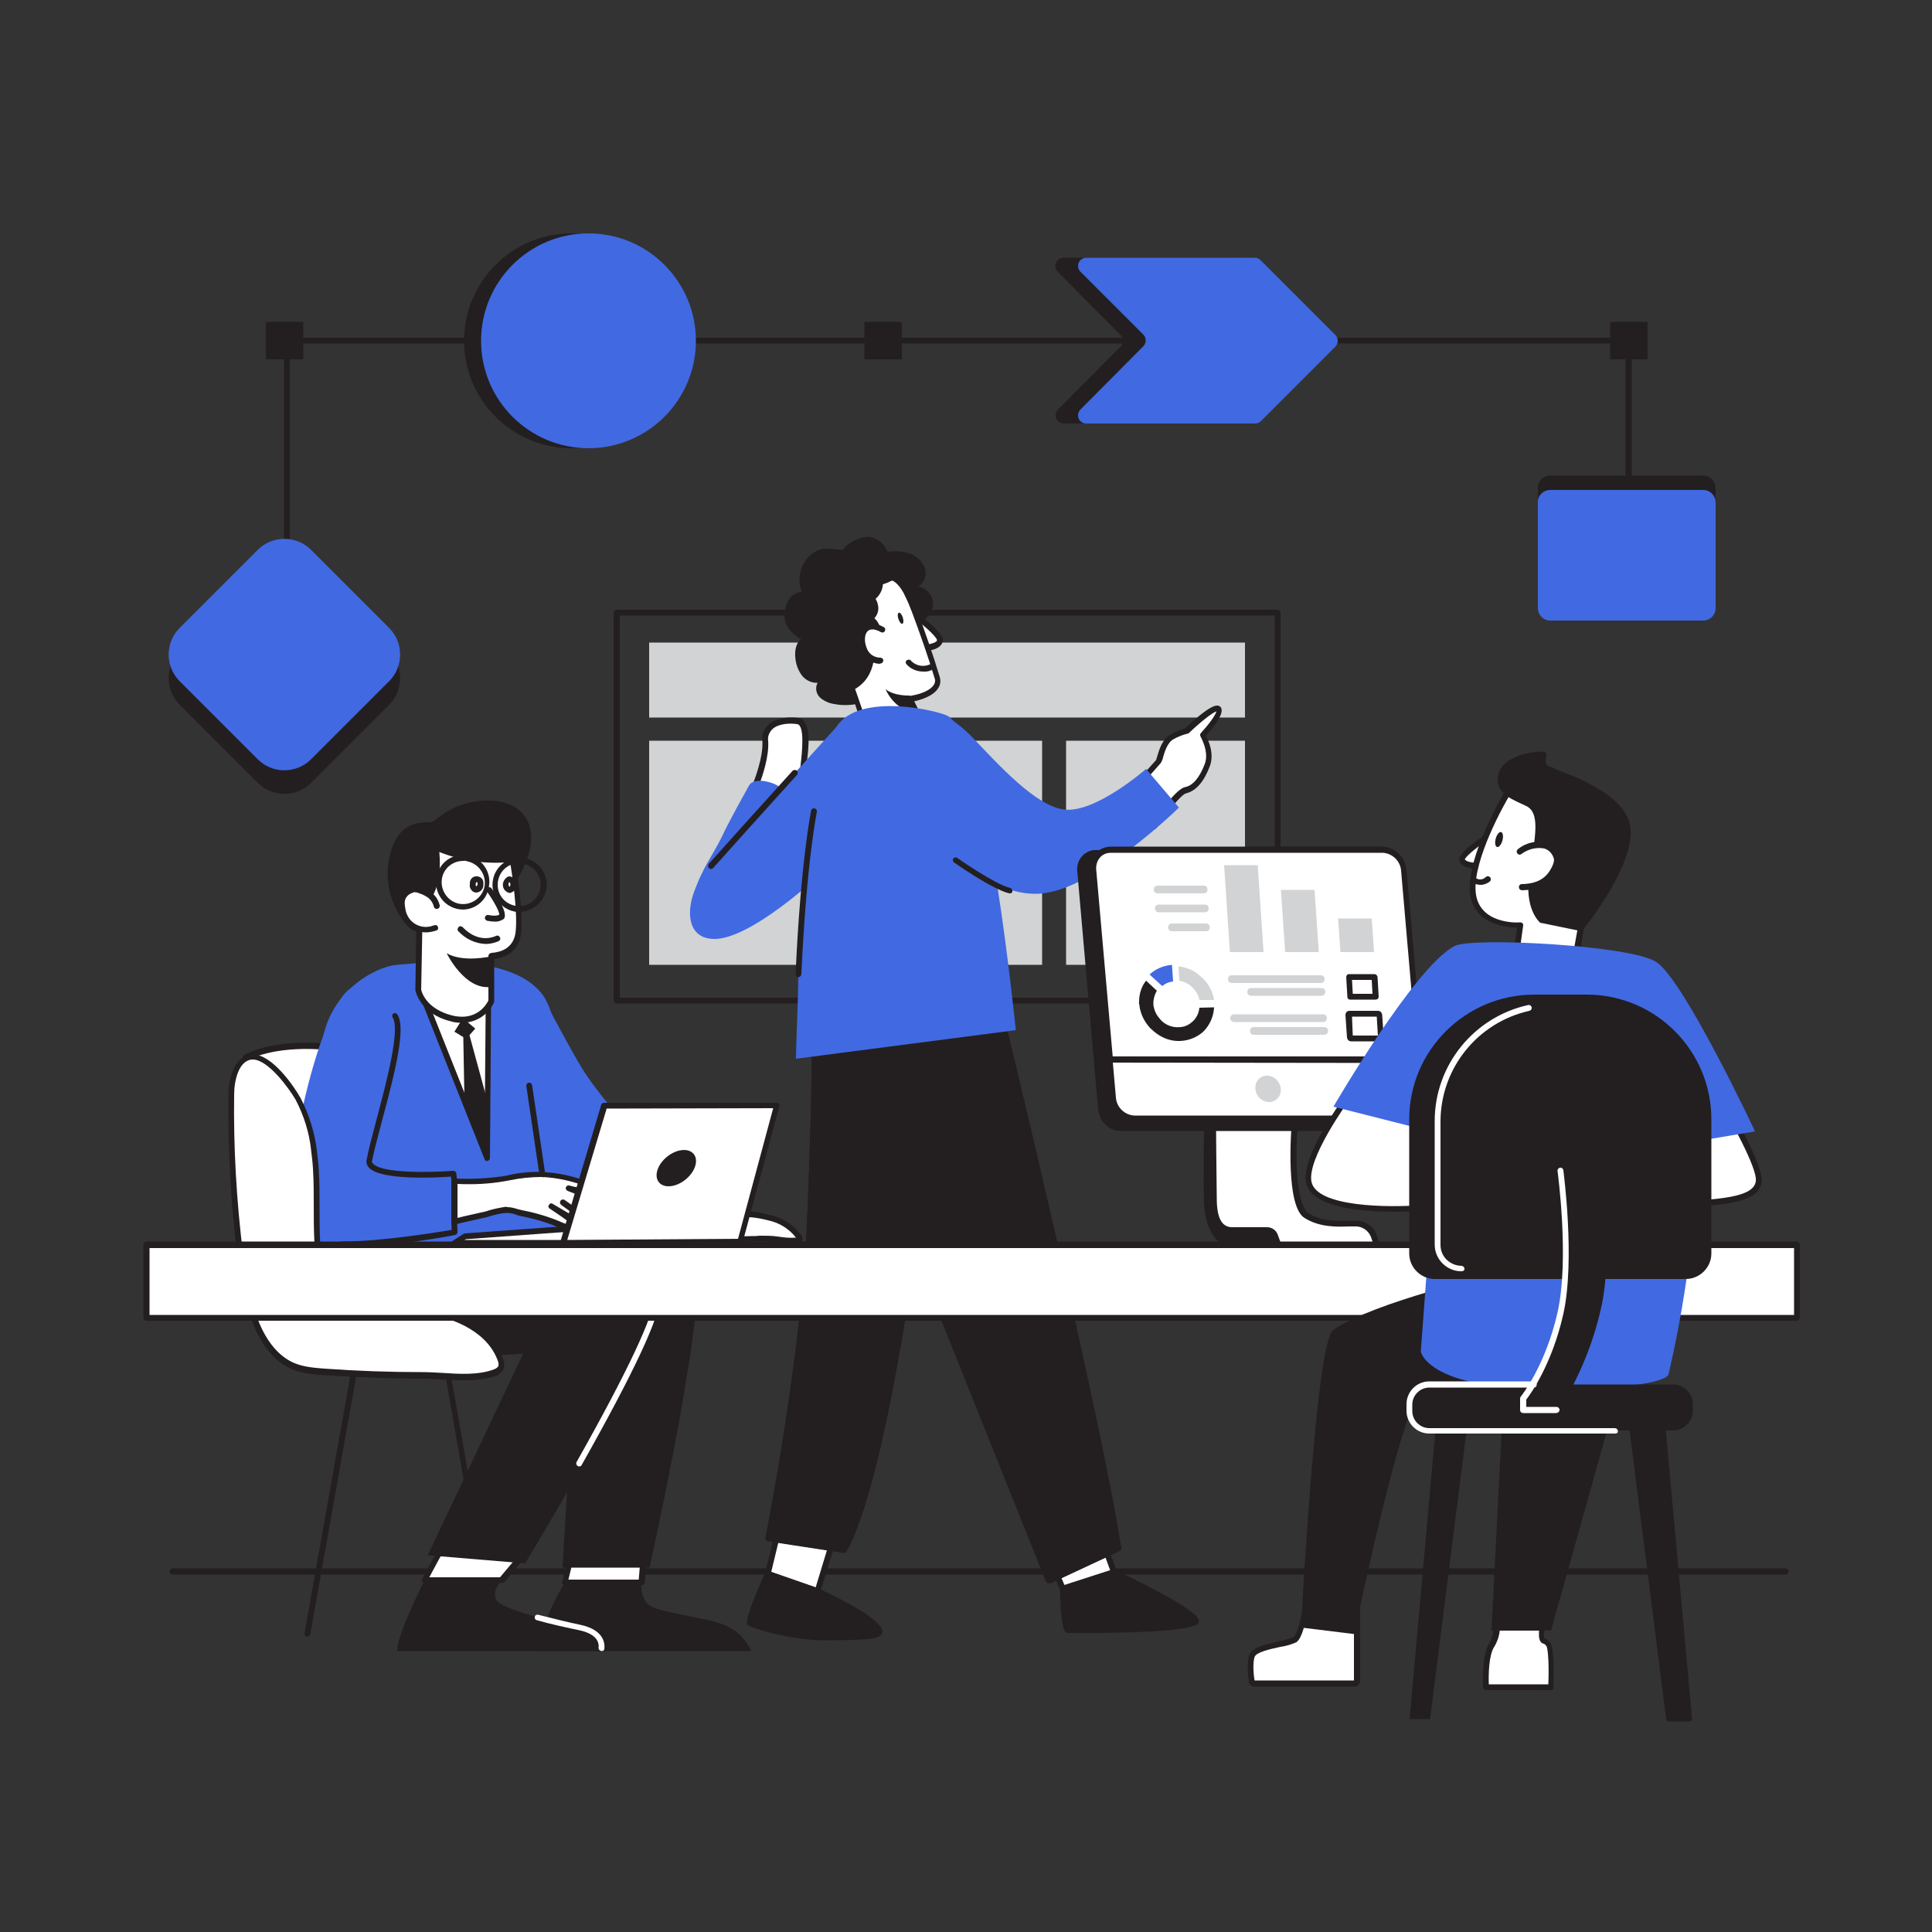 <?xml version="1.0" encoding="UTF-8"?>
<svg xmlns="http://www.w3.org/2000/svg" xmlns:xlink="http://www.w3.org/1999/xlink" transform="scale(1)" version="1.1" id="Layer_1" x="0px" y="0px" viewBox="0 0 500 500" xml:space="preserve" class="show_show__wrapper__graphic__5Waiy ">
  <rect x="0" y="0" width="500" height="500" fill="#333333" stroke="none"/>
  <title>React</title>
  <style type="text/css">
	.st0{fill:#231F20;}
	.st1{fill:#D1D3D4;}
	.st2{fill:#FFFFFF;}
	.st3{fill:#4169E1;}
	.st4{fill:none;}
</style>
  <g id="Floor">
    <path class="st0" d="M462.1,407.5H44.7c-0.4,0-0.8-0.3-0.8-0.8s0.3-0.8,0.8-0.8h417.4c0.4,0,0.8,0.3,0.8,0.8   S462.5,407.5,462.1,407.5z"></path>
  </g>
  <g id="Board">
    <path class="st0" d="M330.6,259.7h-171c-0.4,0-0.7-0.3-0.8-0.8V158.6c0-0.4,0.3-0.7,0.8-0.8h171c0.4,0,0.7,0.3,0.8,0.8v100.4   C331.3,259.3,331,259.7,330.6,259.7z M160.4,258.2h169.5v-98.9H160.4L160.4,258.2z"></path>
    <rect class="st1" x="168" y="166.3" width="154.2" height="19.4"></rect>
    <rect class="st1" x="275.9" y="191.7" width="46.3" height="58"></rect>
    <rect class="st1" x="168" y="191.7" width="101.7" height="58"></rect>
  </g>
  <g id="Character_3">
    <path class="st2" d="M195.7,202.9c0,0,2.6-6.5,2.3-11.1s4.8-5.7,8.4-5.1s1.3,11.7,1.3,13.6s5.2-1.8,5.2-1.8s1.5,3.9-4.6,7.4   s-6.9,3.9-6.9,3.9L195.7,202.9z"></path>
    <path class="st0" d="M201.5,210.5c-0.2,0-0.4-0.1-0.6-0.3l-5.8-6.9c-0.2-0.2-0.2-0.5-0.1-0.8c0-0.1,2.6-6.4,2.3-10.8   c-0.2-1.6,0.4-3.1,1.6-4.2c2-1.8,5.4-2,7.7-1.7c3.6,0.6,2.7,7.9,2.1,12.3c-0.1,0.8-0.2,1.5-0.2,1.9c1.5-0.5,2.8-1.2,4.1-2.2   c0.2-0.1,0.4-0.2,0.6-0.1c0.2,0.1,0.4,0.2,0.5,0.4c0.1,0.2,1.7,4.5-5,8.3c-6.1,3.5-6.9,3.9-6.9,3.9   C201.8,210.5,201.6,210.5,201.5,210.5z M196.6,202.7l5.1,6.1c0.7-0.4,2.4-1.4,6.3-3.6c3.6-2.1,4.4-4.2,4.4-5.4   c-1.8,1.2-3.8,2.1-4.8,1.6c-0.4-0.2-0.7-0.7-0.6-1.2c0-0.4,0.1-1.2,0.2-2.2c0.3-2.8,1.2-10.3-0.9-10.6s-4.9-0.1-6.4,1.3   c-0.8,0.8-1.3,1.9-1.1,3C199.1,195.8,197.2,201.2,196.6,202.7L196.6,202.7z"></path>
    <g id="Left_Arm">
      <path class="st3" d="M193.9,203.2c1.8-2.6,8-0.1,8.2,0.9c0.9,6.4-1.7,11.4-4.2,17.5c-2.2,5.4-3.8,11.4-9.2,14.7    c-0.8,0.6-1.7,0.8-2.6,0.7c-1.1-0.3-1.8-1.2-2-2.3c-0.7-3.6-5.3-0.1-4.4-3.7c1.4-5.2,4.9-9.9,7.2-14.6    C188.2,213.4,193.9,203.2,193.9,203.2z"></path>
    </g>
    <g id="Character-2">
      <path class="st3" d="M216.4,188.2c0,0-22.7,25.1-33.8,37.5c-4.7,5.3-6.8,17.3,2.3,17.3s26-15,31.5-20.7S216.4,188.2,216.4,188.2z"></path>
      <polygon class="st2" points="268.2,395.4 276.8,415.3 289.8,411.1 282.5,391.2   "></polygon>
      <path class="st0" d="M276.8,416.1c-0.3,0-0.6-0.2-0.7-0.5l-8.5-19.9c-0.2-0.4,0-0.8,0.4-1c0,0,0,0,0.1,0l14.3-4.2    c0.4-0.1,0.8,0.1,0.9,0.5l7.3,19.9c0.1,0.2,0.1,0.4,0,0.6c-0.1,0.2-0.3,0.3-0.5,0.4l-13,4.1C276.9,416,276.9,416.1,276.8,416.1z     M269.3,395.9l8,18.5l11.6-3.7l-6.8-18.5L269.3,395.9z"></path>
      <path class="st0" d="M275.1,411.1c0,0,0.3,10.7,1.4,10.7s34.2,0.3,33.1-2.5S288,406.9,288,406.9L275.1,411.1z"></path>
      <path class="st0" d="M281.7,422.6c-3.1,0-5.2,0-5.3,0c-0.7,0-1.8,0-2.1-11.5c0-0.3,0.2-0.6,0.5-0.7l13-4.2c0.2-0.1,0.4-0.1,0.5,0    c3.5,1.6,20.8,9.9,21.9,12.9c0.1,0.4,0.1,0.7-0.1,1C308.5,422.3,290.8,422.6,281.7,422.6z M276.8,421.1c5.3,0.1,29.1-0.1,32-1.7    c-1.4-1.8-11.3-7.2-20.7-11.7l-12.2,3.9C276,415.6,276.3,420,276.8,421.1z M276.4,421.1L276.4,421.1z"></path>
      <polygon class="st2" points="203.9,386.2 198.7,407.3 211.6,411.7 217.8,391.5   "></polygon>
      <path class="st0" d="M211.6,412.5c-0.1,0-0.2,0-0.2,0l-12.9-4.5c-0.4-0.1-0.6-0.5-0.5-0.9l5.2-21.1c0.1-0.2,0.2-0.4,0.4-0.5    c0.2-0.1,0.4-0.1,0.6,0l13.9,5.3c0.4,0.1,0.6,0.5,0.4,0.9l-6.2,20.3c-0.1,0.2-0.2,0.4-0.4,0.5    C211.9,412.5,211.7,412.5,211.6,412.5z M199.6,406.8l11.5,4l5.7-18.8l-12.5-4.7L199.6,406.8z"></path>
      <path class="st0" d="M198.7,407.3c0,0-5.4,12.1-4.5,12.8c0.4,0.4,10.2,3.7,19,3.7c8,0,14.1-0.1,14.4-1.4c0.8-2.9-16-10.6-16-10.6    L198.7,407.3z"></path>
      <path class="st0" d="M213.2,424.5c-9,0-18.9-3.3-19.5-3.8s-1.3-1,4.3-13.7c0.2-0.4,0.6-0.5,0.9-0.4l12.9,4.5    c5.3,2.4,17.4,8.4,16.5,11.5C227.9,424.2,224.5,424.5,213.2,424.5z M194.9,419.6c5.9,2.1,12.1,3.2,18.4,3.4c5.2,0,13,0,13.8-0.9    c0.2-1.2-7.1-5.7-15.7-9.7l-12.2-4.2C197,413,195,418.2,194.9,419.6z M194.9,419.8L194.9,419.8z"></path>
      <path class="st2" d="M260,266.6c0,0,23.6,97.1,29.5,134l-18,8.4c0,0-25.9-64.5-34.9-87.3c0,0-8,61.6-18,79.4l-19.6-3    c0,0,9.3-46.2,10.9-82.8s1.1-45.2,1.1-45.2L260,266.6L260,266.6z"></path>
      <path class="st0" d="M271.4,409.7c-0.1,0-0.2,0-0.3,0c-0.2-0.1-0.3-0.2-0.4-0.4c-0.2-0.6-24.1-60.1-33.9-84.7    c-1.7,12.5-8.9,61.1-17.7,76.9c-0.2,0.3-0.5,0.4-0.8,0.4l-19.6-3c-0.2,0-0.4-0.1-0.5-0.3c-0.1-0.2-0.2-0.4-0.1-0.6    c0.1-0.5,9.3-46.5,10.8-82.7s1.1-45,1.1-45.1c0-0.4,0.3-0.8,0.7-0.8l49.1-3.5h0c0.4,0,0.7,0.2,0.8,0.6c0.2,1,23.7,97.5,29.5,134.1    c0.1,0.3-0.1,0.7-0.4,0.8l-18,8.4C271.6,409.7,271.5,409.7,271.4,409.7z M236.5,320.9c0.3,0,0.6,0.2,0.7,0.5    c8.4,21.3,31.7,79.4,34.6,86.6l16.8-7.8c-5.7-35.4-27.2-124.4-29.2-132.8l-47.8,3.4c0.1,2.8,0.2,13.9-1.1,44.5    c-1.5,33.7-9.5,76-10.7,82.2l18.4,2.8c9.7-18.1,17.6-78.1,17.7-78.7C235.8,321.2,236.1,320.9,236.5,320.9L236.5,320.9z"></path>
      <path class="st0" d="M271.4,409.7c-0.1,0-0.2,0-0.3-0.1c-0.2-0.1-0.3-0.2-0.4-0.4c-0.2-0.6-24.1-60.1-33.9-84.7    c-1.7,12.5-8.9,61.1-17.7,76.9c-0.2,0.3-0.5,0.4-0.8,0.4l-19.6-3c-0.4-0.1-0.7-0.4-0.6-0.8c0,0,0,0,0,0    c0.1-0.5,9.3-46.5,10.8-82.7s1.1-45.1,1.1-45.1c0-0.4,0.3-0.8,0.7-0.8l49.2-3.5c0.4,0,0.7,0.2,0.8,0.6c0.2,1,23.7,97.5,29.5,134.1    c0.1,0.3-0.1,0.7-0.4,0.8l-18,8.4C271.6,409.7,271.5,409.7,271.4,409.7L271.4,409.7z"></path>
      <path class="st2" d="M293.8,203.9c0,0,5.5-6.2,6-6.7s1-5,3.6-6.4c1.2-0.7,2.4-1.2,3.8-1.5c0,0,7.3-7,8.3-5.8s-4.1,6.8-4.1,6.8    s2.6,4.1,1.2,7.7s-3.3,6-5.6,6.5s-8.3,9.4-8.3,9.4L293.8,203.9L293.8,203.9z"></path>
      <path class="st0" d="M298.6,214.6L298.6,214.6c-0.3,0-0.6-0.2-0.7-0.4l-4.9-9.9c-0.2-0.3-0.1-0.7,0.2-0.9c0.9-1,5.5-6.2,6-6.7    l0.3-1c0.5-1.7,1.3-4.4,3.4-5.6c1.2-0.7,2.5-1.2,3.8-1.6c2-1.9,6.6-6.1,8.4-5.9c0.3,0,0.6,0.2,0.8,0.4c1.1,1.4-1.4,4.7-3.8,7.4    c0.7,1.3,2.2,4.7,1,7.9c-1.5,4-3.6,6.4-6.1,7c-1.4,0.3-5.4,5.5-7.8,9.1C299.1,214.5,298.9,214.6,298.6,214.6z M294.6,204l4.1,8.3    c1.8-2.6,5.9-8.2,8-8.6s3.8-2.6,5.1-6c1.2-3.2-1.1-7-1.1-7.1c-0.2-0.3-0.1-0.7,0.1-0.9c2-2.2,3.8-4.6,4-5.6    c-1.2,0.4-4.5,3.1-7.1,5.6c-0.1,0.1-0.3,0.2-0.5,0.2c-1.2,0.3-2.4,0.8-3.5,1.4c-1.6,0.9-2.3,3.3-2.7,4.7c-0.1,0.6-0.4,1.2-0.7,1.6    C299.9,198,296.8,201.6,294.6,204L294.6,204z"></path>
      <path class="st0" d="M224.9,181.3c-2.9,1.1-6,1.5-9,0.9c-1.4-0.2-2.7-0.8-3.7-1.7c-1-1-1.3-2.5-0.6-3.8c-1.5,0.1-3-0.6-4-1.8    c-0.9-1.2-1.5-2.6-1.7-4.1c-0.3-1.9-0.1-4.2,1.4-5.4c-0.8-0.4-4.6-2.8-4.3-6.4c0.6-5.8,4-5.8,4.5-5.8c-1.2-3-0.6-6.5,1.6-8.9    c1-1.2,2.4-2,4-2.3c1.7,0,3.3,0.1,5,0.3c1.4-1.9,4.6-3.6,7-3.3c2.1,0.3,3.9,1.8,4.6,3.8c1.9-0.3,3.8-0.1,5.6,0.4    c1.8,0.6,3.3,1.9,4,3.7c0.7,1.8,0,3.8-1.6,4.9c2.2,0.4,3.8,2.3,3.8,4.6c-0.2,2.2-1.7,4.1-3.8,4.8c-0.3,0.1-0.6,0.2-0.8,0.4    c-0.2,0.3-0.4,0.6-0.4,1c-0.3,1.2-1.4,1.7-1.9,2.7c-0.6,1.5-1.1,3.1-1.5,4.7c-0.5,1.5-1.1,2.9-1.7,4.4c-0.7,1.6-1.1,3.4-2.1,4.8    s-2,1.2-3.3,1.8C225.5,181.1,225.2,181.2,224.9,181.3L224.9,181.3z"></path>
      <path class="st2" d="M237.4,159.8c0,0,6.2,4.6,5.8,6.1s-3.4,1.7-3.4,1.7"></path>
      <path class="st0" d="M239.8,168.4c-0.4,0-0.8-0.3-0.8-0.8s0.3-0.8,0.8-0.8l0,0c1-0.1,2.6-0.5,2.7-1.1c0-0.7-2.6-3.2-5.5-5.4    c-0.3-0.2-0.4-0.7-0.1-1c0.2-0.3,0.7-0.4,1-0.2c2.4,1.8,6.5,5.1,6.1,6.9C243.4,168.2,240.2,168.4,239.8,168.4L239.8,168.4z"></path>
      <path class="st2" d="M231.2,149.4c0.5,0.1,0.9,0.3,1.2,0.6c1.1,1.1,2,2.5,2.7,3.9c0.6,1.2,1.2,2.5,1.7,3.8    c2.2,5.8,4.2,11.6,6,17.6c0.8,2.6-2.1,4.6-7,5.5l4.5,8.9c0,0-2.8,2-9,1.5s-6.7-1.8-6.7-1.8l-3.8-11.7c0,0,4.4-1.6,5-7.7    c0.1-1-0.2-2.3,0.1-3.2c0.4-1.1,1.4-1.7,1.4-3c0.1-1.2-0.4-2.4-1.4-3.2c-0.2-0.2-0.4-0.4-0.4-0.6c0-0.2,0.1-0.3,0.3-0.4    c1.2-1.4,1.1-3.5-0.2-4.7c0,0,0,0,0,0c1.7-0.6,2.2-2.7,2.4-4.4c-0.1,0.6,2.6-0.8,2.7-0.8C230.8,149.5,231,149.5,231.2,149.4    L231.2,149.4z"></path>
      <path class="st0" d="M233.1,192c-0.7,0-1.4,0-2.1-0.1c-5.8-0.5-7.1-1.6-7.3-2.2l-3.8-11.8c-0.1-0.4,0.1-0.8,0.5-0.9    c0.2-0.1,3.9-1.5,4.6-7c0-0.4,0-0.8,0-1.2c-0.1-0.7,0-1.5,0.1-2.2c0.2-0.5,0.4-1,0.8-1.4c0.4-0.4,0.6-0.9,0.6-1.4    c0.1-1-0.4-2-1.1-2.6c-0.5-0.3-0.7-0.8-0.7-1.4c0.1-0.3,0.2-0.6,0.5-0.8c0.5-0.5,0.7-1.2,0.6-1.8c0-0.7-0.3-1.3-0.8-1.8    c-0.3-0.3-0.4-0.8-0.1-1.1c0.1-0.1,0.2-0.2,0.3-0.2c1.3-0.5,1.7-2.3,1.9-3.8l0,0c0.1-0.4,0.4-0.7,0.8-0.6c0,0,0,0,0,0    c0.1,0,0.2,0,0.2,0.1c0.6-0.2,1.3-0.5,1.9-0.8c0.1-0.1,0.2-0.1,0.3-0.1c0.3-0.1,0.5-0.1,0.8-0.1l0,0c0.6,0.1,1.2,0.4,1.6,0.8    c1.2,1.2,2.1,2.6,2.8,4.1c0.6,1.3,1.2,2.6,1.7,3.9c2.1,5.6,4.2,11.6,6,17.6c0.3,1,0.2,2-0.4,2.9c-0.9,1.5-3.1,2.7-6.2,3.4l4,8    c0.2,0.3,0.1,0.7-0.2,0.9C240.4,190.4,238.1,192,233.1,192z M225,189c0.2,0.2,1.4,1,6.1,1.4c2.7,0.4,5.5,0,8-1l-4.1-8.2    c-0.1-0.2-0.1-0.5,0-0.7c0.1-0.2,0.3-0.4,0.5-0.4c3.2-0.5,5.4-1.6,6.2-2.9c0.3-0.5,0.4-1.1,0.2-1.6c-1.8-6-3.9-11.9-6-17.5    c-0.5-1.3-1-2.5-1.6-3.7c-0.6-1.4-1.4-2.6-2.5-3.6c-0.4-0.3-0.6-0.4-0.7-0.5c-0.1,0-0.3,0-0.4,0l0,0c-0.7,0.4-1.5,0.7-2.2,0.9    c-0.1,1.5-0.8,2.8-1.9,3.8c0.4,0.6,0.6,1.3,0.7,2.1c0.1,1.1-0.3,2.1-1,2.9l0,0c1.1,1,1.7,2.4,1.6,3.9c-0.1,0.8-0.4,1.6-1,2.3    c-0.2,0.3-0.4,0.6-0.6,1c-0.1,0.5-0.1,1.1-0.1,1.7c0,0.5,0,0.9,0,1.4c-0.6,5.1-3.5,7.2-4.9,8L225,189z"></path>
      <path class="st2" d="M241.5,172.4c-2.1,1.3-4.8,0.9-6.4-1"></path>
      <path class="st0" d="M238.9,173.8c-1.7,0-3.3-0.7-4.4-2c-0.2-0.4-0.1-0.8,0.3-1c0.3-0.1,0.6-0.1,0.8,0c1.3,1.6,3.7,2,5.5,0.9    c0.3-0.2,0.8-0.1,1,0.2s0.1,0.8-0.2,1l0,0C241,173.6,240,173.9,238.9,173.8z"></path>
      <path class="st2" d="M228.4,163c-7.4-4-6.6,8.4-0.6,8.1"></path>
      <path class="st0" d="M227.6,171.8c-2.1-0.1-4-1.4-4.7-3.5c-0.8-2-0.8-4.7,0.7-6.1c0.7-0.6,2.3-1.5,5.1,0.1c0.4,0.2,0.5,0.6,0.3,1    c-0.2,0.4-0.6,0.5-1,0.3c-1.1-0.6-2.5-1.1-3.4-0.3s-1,2.7-0.3,4.4c0.5,1.5,1.9,2.5,3.5,2.5c0.4,0,0.8,0.3,0.8,0.7    c0,0.4-0.3,0.8-0.7,0.8L227.6,171.8z"></path>
      <path class="st0" d="M235.4,180c0,0-3.8,0.2-6.2-1.6c0,0,2.4,6,8.3,5.9L235.4,180L235.4,180z"></path>
      <ellipse class="st0" transform="matrix(0.952 -0.306 0.306 0.952 -37.768 79.102)" cx="233.1" cy="159.9" rx="0.6" ry="1.5"></ellipse>
      <path class="st3" d="M245.5,185.4c-1.9-1.3-23.2-6.6-29.1,2.8c-1.6,2.5-9.7,44.3-9.8,63.9c-0.1,9.4-0.6,17.7-0.6,21.9l56.9-7.4    C262.8,266.6,255.8,192.8,245.5,185.4z"></path>
      <path class="st3" d="M242.9,216c0,0,11.4,15.9,25.8,15.3s36.4-22.3,36.4-22.3l-8.5-10c0,0-13.2,11.6-21.3,10.5    c-7.3-1-16.8-11.5-23.1-18.1c-1.9-2.1-4.1-3.9-6.4-5.5L242.9,216z"></path>
    </g>
    <path class="st0" d="M184,224.9c-0.2,0-0.4-0.1-0.5-0.2c-0.3-0.3-0.3-0.7-0.1-1.1c0,0,0,0,0,0c4.9-5.5,12.2-13.6,21.7-24.1   c0.3-0.3,0.8-0.3,1.1-0.1c0,0,0,0,0,0c0.3,0.3,0.3,0.7,0.1,1.1c-9.5,10.5-16.8,18.6-21.7,24.1C184.4,224.8,184.2,224.9,184,224.9z"></path>
    <path class="st0" d="M206.6,252.9L206.6,252.9c-0.4,0-0.7-0.4-0.7-0.8c1.3-29.2,4-42.1,4-42.3c0.1-0.4,0.5-0.7,0.9-0.6   c0.4,0.1,0.7,0.5,0.6,0.9c0,0,0,0,0,0c0,0.1-2.7,13-4,42C207.3,252.6,207,252.9,206.6,252.9z"></path>
    <path class="st0" d="M261.4,231.2c-0.1,0-0.1,0-0.2,0c-4.3-1-13.9-7.7-14.3-8c-0.3-0.2-0.4-0.7-0.2-1c0.2-0.3,0.7-0.4,1-0.2   c0,0,0,0,0,0c0.1,0.1,9.7,6.8,13.7,7.8c0.4,0.1,0.7,0.5,0.6,0.9C262,231,261.7,231.2,261.4,231.2L261.4,231.2z"></path>
  </g>
  <g id="Monitor">
    <g id="Screen">
      <path class="st2" d="M335.3,288.3c0,0-2.2,23.1,2.7,26.2c4.6,2.9,9.8,2.1,12.6,2.1c2.2-0.1,4.2,1.2,4.9,3.3l0.8,2.5h-35.6    c-2.7-1.8-4.9-4.1-6.6-6.8c-2.4-4.2-0.9-26.1-0.9-26.1L335.3,288.3L335.3,288.3z"></path>
      <path class="st0" d="M356.3,323.1h-35.6c-0.1,0-0.3,0-0.4-0.1c-2.8-1.8-5.1-4.3-6.9-7.1c-2.5-4.4-1.1-25.6-1-26.5    c0-0.4,0.3-0.7,0.7-0.7l22.1-1.1c0.1,0,0.3,0,0.4,0c0.3,0.1,0.5,0.4,0.5,0.8c-1.8,18.5,1.1,24.7,2.4,25.5c3.6,2.3,7.6,2.1,10.6,2    c0.6,0,1.1,0,1.6,0c2.5-0.1,4.8,1.4,5.6,3.8l0.8,2.5c0.1,0.2,0,0.5-0.1,0.7C356.8,323,356.5,323.1,356.3,323.1z M320.9,321.6h34.4    l-0.5-1.5c-0.7-1.7-2.3-2.8-4.2-2.7c-0.5,0-1,0-1.6,0c-2.9,0.1-7.4,0.3-11.4-2.2c-4.8-3-3.6-21.4-3.2-26l-20.6,1    c-0.4,6.5-1,21.8,0.9,25C316.3,317.7,318.4,319.9,320.9,321.6z"></path>
      <path class="st0" d="M314.9,310.2c0,5.7,1.7,7.4,4,7.4h9c1.3,0,2.4,0.8,2.8,2l1,2.7h-13.9c-3.5,0-6-5.4-6.2-11s0-21.9,0-21.9h3.1    C314.7,289.4,314.8,304.6,314.9,310.2L314.9,310.2z"></path>
      <path class="st0" d="M363,225.5l5.4,61.7c0.3,2.7-1.5,5.1-4.2,5.5c-0.2,0-0.4,0-0.6,0H290c-3.1-0.1-5.5-2.5-5.8-5.5l-5.4-61.7    c-0.3-2.7,1.5-5.1,4.2-5.5c0.2,0,0.4,0,0.6,0h73.6C360.3,220,362.8,222.4,363,225.5z"></path>
      <path class="st2" d="M363.2,225.2l5.1,58.9c0.3,2.6-1.5,4.9-4.1,5.2c-0.2,0-0.4,0-0.6,0h-70.2c-2.9-0.1-5.3-2.4-5.5-5.3l-5.1-58.9    c-0.3-2.6,1.5-4.9,4-5.2c0.2,0,0.4,0,0.6,0h70.2C360.6,220,363,222.3,363.2,225.2z"></path>
      <path class="st0" d="M363.8,290.1h-70.2c-3.3-0.1-6-2.7-6.3-6l-5.1-58.9c-0.2-1.6,0.3-3.2,1.4-4.4c1-1.1,2.4-1.7,3.9-1.7h70.2    c3.3,0.1,6,2.7,6.3,6l0,0l5.2,58.9c0.2,1.6-0.4,3.2-1.4,4.4C366.7,289.5,365.3,290.2,363.8,290.1z M287.5,220.7    c-1.1,0-2.1,0.4-2.8,1.2c-0.8,0.9-1.1,2.1-1,3.2l5.2,58.9c0.2,2.5,2.3,4.5,4.8,4.6h70.2c1.1,0,2.1-0.4,2.8-1.2    c0.8-0.9,1.1-2.1,1-3.2l-5.1-58.9c-0.2-2.5-2.3-4.5-4.8-4.6L287.5,220.7z"></path>
      <path class="st2" d="M367.5,274.2l0.9,9.9c0.3,2.6-1.5,4.9-4.1,5.2c-0.2,0-0.4,0-0.6,0h-70.2c-2.9-0.1-5.3-2.4-5.5-5.3l-0.9-9.9    H367.5z"></path>
      <path class="st0" d="M363.8,290.1h-70.2c-3.3-0.1-6-2.7-6.3-6l-0.9-9.9c0-0.2,0-0.4,0.2-0.6c0.1-0.2,0.3-0.2,0.5-0.2h80.4    c0.4,0,0.7,0.3,0.8,0.7l0.9,9.9c0.2,1.6-0.4,3.2-1.4,4.4C366.7,289.5,365.3,290.1,363.8,290.1z M288,275l0.8,9.1    c0.2,2.5,2.3,4.5,4.8,4.6h70.2c1.1,0,2.1-0.4,2.8-1.2c0.8-0.9,1.1-2.1,1-3.2l-0.8-9.2L288,275z"></path>
      <ellipse class="st1" transform="matrix(0.831 -0.557 0.557 0.831 -101.35 230.311)" cx="328" cy="281.8" rx="3.2" ry="3.5"></ellipse>
    </g>
    <g id="data">
      <polygon class="st1" points="346.9,246.4 355.6,246.4 355,237.7 346.3,237.7   "></polygon>
      <polygon class="st1" points="332.6,246.4 341.3,246.4 340.2,230.3 331.5,230.3   "></polygon>
      <polygon class="st1" points="318.3,246.4 327,246.4 325.5,223.9 316.8,223.9   "></polygon>
      <path class="st1" d="M299.6,231.2h11.9c0.6,0,1-0.4,1-1s-0.4-1-1-1h-11.9c-0.6,0-1,0.4-1,1S299,231.2,299.6,231.2z"></path>
      <path class="st1" d="M299.9,236.1h11.9c0.6,0,1-0.4,1-1s-0.4-1-1-1h-11.9c-0.6,0-1,0.4-1,1S299.4,236.1,299.9,236.1z"></path>
      <path class="st1" d="M303.3,241h8.8c0.6,0,1-0.4,1-1s-0.4-1-1-1h-8.8c-0.6,0-1,0.4-1,1S302.7,241,303.3,241z"></path>
      <path class="st2" d="M356,258h-6.6l-0.3-5.1h6.6L356,258z"></path>
      <path class="st0" d="M356,258.7h-6.6c-0.4,0-0.7-0.3-0.7-0.7l-0.3-5.1c0-0.2,0.1-0.4,0.2-0.6c0.1-0.1,0.3-0.2,0.5-0.2h6.6    c0.4,0,0.7,0.3,0.8,0.7l0.3,5.1c0,0.2-0.1,0.4-0.2,0.6C356.4,258.6,356.2,258.7,356,258.7z M350.1,257.2h5.1l-0.2-3.6h-5.1    L350.1,257.2z"></path>
      <path class="st1" d="M318.8,254.4h23c0.6,0,1-0.4,1-1s-0.4-1-1-1h-23c-0.6,0-1,0.4-1,1S318.2,254.4,318.8,254.4z"></path>
      <path class="st1" d="M323.8,257.7H342c0.6,0,1-0.4,1-1s-0.4-1-1-1h-18.2c-0.6,0-1,0.4-1,1S323.2,257.7,323.8,257.7z"></path>
      <path class="st2" d="M349.7,268.7h7.3c0.1,0,0.2,0,0.2-0.1c0.1-0.1,0.1-0.2,0.1-0.2l-0.4-5.8c0-0.2-0.2-0.3-0.3-0.3h-7.3    c-0.1,0-0.2,0-0.2,0.1c-0.1,0.1-0.1,0.2-0.1,0.2l0.4,5.8C349.4,268.6,349.6,268.7,349.7,268.7    C349.7,268.7,349.7,268.7,349.7,268.7z"></path>
      <path class="st0" d="M357,269.5h-7.3c-0.6,0-1-0.4-1.1-1l-0.4-5.8c0-0.6,0.4-1.1,1-1.1c0,0,0,0,0.1,0h7.3c0.6,0,1,0.4,1.1,1    l0.4,5.8c0,0.3-0.1,0.6-0.3,0.8C357.6,269.3,357.3,269.5,357,269.5z M350.1,268.3L350.1,268.3z M350.1,268h6.5l-0.3-4.9h-6.4    L350.1,268z M356.2,262.6L356.2,262.6z"></path>
      <path class="st1" d="M319.4,264.5h23c0.6,0,1-0.4,1-1s-0.4-1-1-1h-23c-0.6,0-1,0.4-1,1S318.9,264.5,319.4,264.5z"></path>
      <path class="st1" d="M324.5,267.8h18.2c0.6,0,1-0.4,1-1s-0.4-1-1-1h-18.2c-0.6,0-1,0.4-1,1S323.9,267.8,324.5,267.8z"></path>
      <path class="st1" d="M310.4,258.7c-0.6-2.5-2.7-4.5-5.2-4.9l-0.2-3.7c2,0.2,4,1,5.5,2.4l0,0c0.3,0.3,0.7,0.6,1,0.9    c1.4,1.5,2.4,3.3,2.7,5.4H310.4z"></path>
      <path class="st0" d="M314.2,260.7c-0.1,2-0.8,3.8-2,5.4c-0.3,0.3-0.5,0.6-0.8,0.9c-1.9,1.7-4.3,2.5-6.8,2.4    c-2.2-0.1-4.2-1-5.9-2.4c-0.3-0.3-0.7-0.6-1-0.9c-1.5-1.6-2.5-3.6-2.8-5.7c0-0.2,0-0.4-0.1-0.6s0-0.4,0-0.6l0,0    c0-2,0.6-3.9,1.8-5.4l2.8,2.6c-0.5,0.8-0.8,1.8-0.9,2.8c0,0.2,0,0.5,0,0.7c0,0.2,0,0.5,0.1,0.7c0.2,1.1,0.7,2.1,1.5,3    c0.3,0.4,0.6,0.7,1,1c1.3,1,2.9,1.4,4.5,1.2c1.1-0.1,2.1-0.6,2.9-1.3c0.3-0.3,0.7-0.6,0.9-1c0.6-0.8,0.9-1.7,1-2.7L314.2,260.7    L314.2,260.7z"></path>
      <path class="st3" d="M297.5,252.2c1.6-1.5,3.6-2.3,5.8-2.5l0.3,4.3c-1,0.1-2,0.5-2.8,1.2L297.5,252.2L297.5,252.2z"></path>
    </g>
  </g>
  <g id="Character_2">
    <path class="st2" d="M63.6,273.9c0,0,7.6-4.9,24.9-2.5l-11,26.4L63.6,273.9z"></path>
    <path class="st0" d="M77.5,298.5c-0.3,0-0.5-0.1-0.7-0.4l-13.9-24c-0.2-0.3-0.1-0.8,0.2-1c0.3-0.2,8-5,25.4-2.6   c0.2,0,0.4,0.2,0.6,0.4c0.1,0.2,0.1,0.5,0,0.7l-11,26.4C78.1,298.3,77.9,298.5,77.5,298.5L77.5,298.5z M64.7,274.1l12.8,22l10-24.1   C74,270.3,66.7,273.1,64.7,274.1z"></path>
    <line class="st4" x1="114.9" y1="349.7" x2="127.7" y2="422.8"></line>
    <path class="st0" d="M127.7,423.6c-0.4,0-0.7-0.3-0.7-0.6l-12.8-73.1c-0.1-0.4,0.1-0.8,0.5-0.9s0.8,0.1,0.9,0.5c0,0,0,0.1,0,0.1   l12.8,73.1c0.1,0.4-0.2,0.8-0.6,0.9c0,0,0,0,0,0L127.7,423.6z"></path>
    <path class="st0" d="M146.2,409.5c0,0-5.8,9.1-7,17.8h55.2c-1.4-3.2-4-5.7-7.3-6.9c-5.5-2.1-17.5-3.1-19.5-5.3s-1.6-5.5-1.6-5.5   L146.2,409.5L146.2,409.5z"></path>
    <polygon class="st2" points="147.7,403.6 146.2,409.5 166,409.5 166.6,402.1  "></polygon>
    <path class="st0" d="M166,410.3h-19.8c-0.2,0-0.4-0.1-0.6-0.3c-0.1-0.2-0.2-0.4-0.1-0.6l1.5-6c0.1-0.3,0.3-0.5,0.7-0.6l19-1.5   c0.4,0,0.8,0.3,0.8,0.7c0,0,0,0.1,0,0.1l-0.6,7.4C166.7,410,166.4,410.3,166,410.3z M147.1,408.8h18.2l0.5-5.8l-17.6,1.3   L147.1,408.8z"></path>
    <path class="st0" d="M139.8,323.6c0,0,34.1-1.9,39.6,2.5s-11.3,79.6-11.3,79.6h-22.5c0,0,2.3-46.6,5-55.5s-17.6-21.9-17.6-21.9   L139.8,323.6z"></path>
    <path class="st2" d="M113.3,402.7c0,0-1.7,3-3.4,6.3h19.9l6.5-7.8C136.3,401.2,114.9,399.3,113.3,402.7z"></path>
    <path class="st0" d="M129.8,409.7h-19.9c-0.4,0-0.7-0.3-0.7-0.8c0-0.1,0-0.2,0.1-0.3c1.6-3.2,3.2-6,3.4-6.3   c1.8-3.5,18.6-2.3,23.8-1.9c0.3,0,0.5,0.2,0.6,0.5c0.1,0.3,0.1,0.6-0.1,0.8l-6.5,7.8C130.2,409.6,130,409.7,129.8,409.7z    M111.1,408.2h18.3l5.4-6.4c-9.7-0.7-20-0.5-20.9,1.2c0,0,0,0,0,0S112.6,405.4,111.1,408.2z M113.3,402.7L113.3,402.7z"></path>
    <path class="st0" d="M93.7,332.7c0,0-0.8,8.4,8,14.3s33.7,3.3,33.7,3.3l-24.7,52.2l25.2,2.1c0,0,35.7-58.8,35.1-68.6   s-15.2-11.6-15.2-11.6H96.4L93.7,332.7z"></path>
    <path class="st2" d="M149.9,379.5c-0.1,0-0.3,0-0.4-0.1c-0.3-0.2-0.5-0.6-0.3-1c13.1-23.2,20.2-38.3,20-42.4   c-0.5-9-14.4-10.9-14.6-10.9c-0.4-0.1-0.7-0.4-0.6-0.8s0.4-0.7,0.8-0.6c0.6,0.1,15.3,2,15.9,12.3c0.2,4.5-6.6,19.1-20.2,43.2   C150.4,379.4,150.2,379.5,149.9,379.5z"></path>
    <path class="st2" d="M196.6,320.6c1.2,0,2.4,0,3.6,0.1l1.6,0.2c1.4,0.2,2.7,0.3,4.1,0.2c0.4,0,0.9-0.2,1-0.5s-0.1-0.5-0.3-0.7   c-1.8-2.4-4.5-4.1-7.4-4.8l0,0c-4-1.1-7.1-1.3-8.9-0.5c-1.2,0.5-3.6,3.6-3.4,5c0,0.2,0.1,0.6,0.9,0.7c2.1,0.2,4.3,0.3,6.5,0.2   C195.2,320.6,195.9,320.6,196.6,320.6L196.6,320.6z"></path>
    <path class="st0" d="M204.9,321.9c-1.1,0-2.1-0.1-3.2-0.3l-1.5-0.2c-1.1-0.1-2.3-0.2-3.4-0.1h-0.1c-0.7,0-1.5,0-2.2,0   c-2.2,0.1-4.4,0-6.6-0.2c-0.8,0-1.5-0.6-1.6-1.3c-0.3-1.8,2.3-5.1,3.8-5.8c1.9-0.8,5.1-0.7,9.4,0.5c3.1,0.7,5.9,2.5,7.8,5.1   c0.3,0.3,0.4,0.8,0.4,1.3c-0.1,0.6-0.7,1-1.6,1C205.6,321.9,205.2,321.9,204.9,321.9z M196.6,319.8c1.5,0,2.6,0,3.7,0.1l1.6,0.2   c1.3,0.2,2.7,0.3,4,0.2h0.1c-1.7-2.2-4.2-3.8-6.9-4.4c-3.8-1-6.8-1.2-8.4-0.5c-1,0.4-3.1,3.2-2.9,4.2c0.1,0,0.2,0.1,0.3,0.1   c2.1,0.2,4.2,0.3,6.4,0.2C195.1,319.9,195.8,319.9,196.6,319.8L196.6,319.8z"></path>
    <path class="st3" d="M96.4,326.7c0,0-15-35.4-13.2-55.4c1.3-14.9,14.4-21.2,19.4-21.6c4.6-0.3,28.7-3.5,37.5,7.3   c8.8,10.8,8.1,68,8.1,68L96.4,326.7z"></path>
    <polygon class="st2" points="126.4,259 126.1,299.8 108.9,256.3  "></polygon>
    <path class="st0" d="M126.1,300.5c-0.3,0-0.6-0.2-0.7-0.5l-17.3-43.5c-0.1-0.4,0.1-0.8,0.4-1c0.1,0,0.2-0.1,0.4,0l17.6,2.7   c0.4,0.1,0.6,0.4,0.6,0.8l-0.3,40.7c0,0.4-0.3,0.7-0.6,0.7H126.1z M110,257.2l15.4,38.7l0.3-36.2L110,257.2z"></path>
    <path class="st3" d="M140,257.1c0,0,6.5,12.5,10.4,19s12.2,15.7,12.2,15.7s29.5,10.5,29.7,11.1s-2.8,10.5-2.8,10.5   s-31-2.2-36.1-4.6s-15.5-14.3-15.5-14.3L140,257.1L140,257.1z"></path>
    <polygon class="st0" points="119.8,263.5 117.6,267 119.9,268.4 120.2,284.8 126.1,299.8 126.4,285.9 121.5,267.9 123,266.2  "></polygon>
    <path class="st2" d="M107.1,214.1c0.6-0.2,1.3-0.4,2-0.5c2.7-0.3,2.7,0.3,4.8-1.5c3.2-2.5,7-3.9,11-4.2c7.7-0.5,13.3,3.4,11.5,11.8   c-0.8,3.4-2.4,6.5-4.5,9.2c-4.3,6-10.5,11.5-17.9,12.1c-2.2,0.2-6.3,0-7.9-1.8c-4.6-5.2-6.1-12.4-4.1-19.1c0.4-1.4,1.1-2.7,2-3.9   C104.8,215.3,105.9,214.5,107.1,214.1L107.1,214.1z"></path>
    <path class="st0" d="M112.7,241.8c-2,0-5.5-0.3-7.2-2.1c-4.8-5.4-6.4-12.9-4.2-19.8c0.4-1.5,1.2-2.9,2.1-4.1   c0.9-1.1,2.1-1.9,3.4-2.4h0.1c0.7-0.3,1.4-0.4,2.1-0.5c0.7-0.1,1.2-0.1,1.7-0.1c1.1,0,1.4-0.1,2.7-1.2c3.3-2.6,7.2-4.1,11.4-4.4   c4.6-0.3,8.4,0.9,10.5,3.4c2,2.2,2.6,5.5,1.8,9.3c-0.8,3.5-2.4,6.7-4.6,9.5c-3.8,5.3-10.1,11.7-18.5,12.4   C113.8,241.7,113.3,241.8,112.7,241.8z M107.3,214.8c-1.1,0.4-2,1.1-2.8,1.9c-0.8,1.1-1.5,2.3-1.9,3.6c-2,6.4-0.5,13.3,3.9,18.4   c1.2,1.4,4.6,1.8,7.3,1.6c7.8-0.6,13.7-6.7,17.4-11.8c2.1-2.6,3.6-5.7,4.4-8.9c0.7-3.4,0.2-6.1-1.4-8c-1.9-2.1-5.2-3.2-9.3-2.9   c-3.8,0.2-7.5,1.6-10.5,4c-1.7,1.4-2.2,1.5-3.6,1.5c-0.4,0-0.9,0-1.6,0.1C108.5,214.4,107.9,214.5,107.3,214.8L107.3,214.8z    M107.1,214.1L107.1,214.1z"></path>
    <path class="st0" d="M112.7,241.6c-2,0-5.4-0.3-7-2c-4.7-5.4-6.3-12.8-4.2-19.6c0.4-1.5,1.1-2.8,2.1-4c0.9-1,2-1.9,3.3-2.4l0,0   c0.7-0.3,1.4-0.5,2.1-0.6c0.6-0.1,1.1-0.1,1.7-0.1c1.1-0.1,1.4-0.1,2.8-1.2c3.2-2.6,7.2-4.1,11.3-4.3c4.5-0.3,8.2,0.9,10.4,3.3   c1.9,2.2,2.5,5.4,1.7,9.1c-0.6,2.9-2,5.9-4.6,9.4c-3.8,5.2-10,11.6-18.3,12.3C113.8,241.5,113.3,241.5,112.7,241.6L112.7,241.6z"></path>
    <path class="st2" d="M127.1,247.5v11.6c0,0-2.7,6.4-10.3,4.5s-8.5-7.4-8.5-7.4l0.3-21.5c0,0,5.7-2.9,4.2-15.2   c6.2,2.8,13,3.8,19.8,3c0,0,2.3,13.4,1.5,19.4C133.3,247.5,127.2,247.4,127.1,247.5L127.1,247.5z"></path>
    <path class="st0" d="M119.5,264.7c-1,0-2-0.1-2.9-0.4c-8-2-9-7.8-9.1-8c0,0,0-0.1,0-0.1l0.3-21.5c0-0.3,0.2-0.5,0.4-0.6   c0.1,0,5.2-3,3.8-14.5c0-0.3,0.1-0.5,0.3-0.7c0.2-0.2,0.5-0.2,0.8-0.1c6.1,2.7,12.8,3.7,19.4,2.9c0.4,0,0.8,0.2,0.8,0.6   c0.1,0.6,2.3,13.6,1.5,19.6c-0.5,3.6-3,5.8-6.9,6.3v11c0,0.1,0,0.2-0.1,0.3C126.3,262.7,123.1,264.7,119.5,264.7z M109,256.1   c0.1,0.6,1.3,5,8,6.7c6.4,1.6,9-3,9.4-3.9v-11.5c0-0.2,0.1-0.4,0.3-0.6c0.2-0.1,0.4-0.2,0.6-0.2c2.5-0.2,5.5-1.3,6.1-5.1   c0.7-5-0.9-15.6-1.4-18.4c-6.2,0.6-12.5-0.3-18.3-2.6c0.9,9.9-3,13.5-4.3,14.4L109,256.1z M127.1,259.1L127.1,259.1z"></path>
    <path class="st2" d="M113.1,234.4c-0.3-1-0.8-2-1.7-2.7c-0.8-0.6-1.7-1.1-2.7-1.4c-0.5-0.2-1-0.3-1.6-0.3c-0.4,0.1-0.8,0.2-1.1,0.4   c-0.8,0.4-1.5,1.1-1.9,1.9c-0.2,0.7-0.3,1.5-0.1,2.2c0.1,0.8,0.3,1.6,0.6,2.3c1.2,3.1,4.7,4.6,7.8,3.3c0.1,0,0.1-0.1,0.2-0.1"></path>
    <path class="st0" d="M110.2,241.3c-0.9,0-1.7-0.2-2.6-0.5c-1.7-0.7-3-2-3.7-3.7c-0.3-0.8-0.5-1.7-0.6-2.5c-0.2-0.8-0.1-1.7,0.2-2.5   c0.4-1,1.2-1.8,2.2-2.3c0.4-0.2,0.9-0.4,1.4-0.5c0.7,0,1.3,0.1,1.9,0.4c1,0.3,2,0.8,2.9,1.5c1,0.8,1.6,1.9,1.9,3.1   c0.1,0.4-0.2,0.8-0.6,0.9c-0.4,0.1-0.8-0.1-0.9-0.5c0,0,0,0,0,0c-0.2-0.9-0.7-1.7-1.4-2.3c-0.7-0.5-1.6-1-2.4-1.2   c-0.4-0.2-0.8-0.3-1.3-0.3c-0.3,0.1-0.6,0.2-0.8,0.3c-0.7,0.3-1.2,0.8-1.5,1.5c-0.2,0.6-0.2,1.2-0.1,1.8c0.1,0.7,0.2,1.5,0.5,2.1   c1.1,2.7,4.2,4,6.9,2.9c0,0,0.1,0,0.1,0c0.4-0.2,0.8-0.1,1,0.3c0.2,0.4,0.1,0.8-0.3,1c0,0-0.1,0-0.1,0   C112.1,241.1,111.1,241.3,110.2,241.3z"></path>
    <path class="st2" d="M126.7,230.2c0,0,4.1,5.9,3.2,6.9s-3.6,0.4-3.6,0.4"></path>
    <path class="st0" d="M127.9,238.5c-0.6,0-1.2-0.1-1.8-0.2c-0.4-0.1-0.7-0.5-0.6-0.9c0,0,0,0,0,0c0.1-0.4,0.5-0.7,0.9-0.6   c0.9,0.2,2.3,0.3,2.8-0.1c0.1-0.7-1.4-3.5-3.2-6c-0.2-0.3-0.1-0.8,0.2-1c0.3-0.2,0.8-0.1,1,0.2c3,4.2,4,6.9,3.2,7.9   C129.7,238.3,128.8,238.6,127.9,238.5z"></path>
    <ellipse class="st2" transform="matrix(6.157113e-02 -0.998 0.998 6.157113e-02 -112.687 337.942)" cx="123.4" cy="228.9" rx="1.4" ry="1"></ellipse>
    <path class="st0" d="M123.3,231L123.3,231c-0.6,0-1.1-0.3-1.4-0.8c-0.3-0.4-0.4-0.9-0.3-1.4l0,0c-0.1-1,0.5-1.9,1.5-2   s1.9,0.5,2,1.5c0,0.3,0,0.5,0,0.8C125.1,230,124.4,230.9,123.3,231z M123.4,228.2c-0.2,0.2-0.3,0.4-0.3,0.6l0,0   c0,0.2,0,0.5,0.2,0.6c0.2-0.2,0.3-0.4,0.3-0.6C123.6,228.7,123.6,228.4,123.4,228.2L123.4,228.2z M122.4,228.8L122.4,228.8z"></path>
    <ellipse class="st2" transform="matrix(0.998 -7.010469e-02 7.010469e-02 0.998 -15.725 9.808)" cx="131.9" cy="228.9" rx="1" ry="1.4"></ellipse>
    <path class="st0" d="M131.9,231.1c-1.2-0.2-2-1.4-1.7-2.6c0.2-0.8,0.8-1.5,1.5-1.7c0.5,0,1,0.2,1.4,0.6c0.3,0.4,0.5,0.9,0.5,1.4   c0.2,1.1-0.5,2-1.6,2.3H131.9z M131.8,228.3c-0.2,0.2-0.2,0.4-0.2,0.6c0,0.2,0.1,0.5,0.3,0.6c0.1-0.2,0.2-0.4,0.2-0.6   C132.1,228.7,132,228.4,131.8,228.3z"></path>
    <path class="st0" d="M134.3,236c-0.4,0-0.8,0-1.2-0.1c-3.8-0.8-6.3-4.5-5.5-8.3c0.6-3.2,3.5-5.6,6.8-5.7l0,0c3.9,0,7.1,3.2,7.1,7.1   C141.4,232.9,138.2,236,134.3,236L134.3,236z M134.3,223.4c-3.1,0-5.5,2.5-5.5,5.6c0,3.1,2.5,5.5,5.6,5.5c3.1,0,5.5-2.5,5.5-5.6   c0-2.7-2-4.9-4.6-5.4C135,223.4,134.6,223.4,134.3,223.4z"></path>
    <path class="st0" d="M119.9,235.4c-2.3,0-4.5-1.1-5.8-3c-2.2-3.2-1.5-7.6,1.7-9.9c1.2-0.8,2.6-1.3,4-1.3c0.4,0,0.8,0,1.2,0.1   c3.8,0.8,6.3,4.5,5.5,8.3C126,232.9,123.2,235.3,119.9,235.4L119.9,235.4z M119.9,222.8c-3.1,0-5.6,2.4-5.6,5.5   c0,2.7,1.9,5.1,4.6,5.6c3,0.5,5.9-1.5,6.5-4.5c0.5-3-1.5-5.9-4.5-6.5C120.5,222.8,120.2,222.7,119.9,222.8L119.9,222.8z"></path>
    <path class="st0" d="M127.1,247.5c0,0-7.2,1.7-11.5-0.8c0,0,4.7,9.7,11.5,8.7V247.5z"></path>
    <path class="st3" d="M90.6,255.9c-8.9,5.7-20.7,60.2-13.1,66.1c11.9,9.2,45.5-9,45.5-9l-3.4-16c0,0-21.2,0.8-21.5-4.6   s8.6-19.3,4.7-31.3C96.8,252.3,90.6,255.9,90.6,255.9L90.6,255.9z"></path>
    <path class="st2" d="M159.6,315c-0.2,0.5-1,0.4-1.6,0.1c-2.5-1.2-5.1-2.3-7.6-3.5c1.8,0.9,3.4,2,4.9,3.3c0.3,0.2,0.6,0.6,0.5,1   c-0.1,0.6-1.1,0.5-1.7,0.2c-2.9-1.4-5.7-3.1-8.3-5.1l5.9,4.5c0.1,0.5-0.4,0.9-0.9,0.9c-0.5,0-1-0.2-1.4-0.5   c-2.2-1.3-4.4-2.5-6.6-3.8l4.1,2.9c0.6,0.5,1.4,1.2,1.1,1.9s-1.6,0.6-2.5,0.2c-3.4-1.5-6.9-2.6-10.6-3.2c-1.3-0.4-2.6-0.7-3.9-0.8   c-1.9,0.1-4.1,0.9-6,1.3l-7.5,1.7v-10.5c4.3,0.2,8.6,0,12.8-0.7c3.2-0.8,6.6-1.2,9.9-1.1c4.4,0.2,8.7,1.2,12.8,2.9   c0.2,0.1,0.3,0.2,0.4,0.3c0.4,0.5-0.5,1.1-1.2,1.1c-1.8,0-3.5-0.2-5.2-0.7c4.2,1.6,8.2,3.7,11.8,6.3   C159.3,314.1,159.8,314.6,159.6,315L159.6,315z"></path>
    <path class="st0" d="M146.9,318.3c-0.6,0-1.2-0.2-1.8-0.4c-3.3-1.5-6.8-2.5-10.4-3.2c-0.4-0.1-0.9-0.2-1.3-0.4   c-0.8-0.3-1.6-0.4-2.4-0.4c-1.4,0.1-2.7,0.4-4,0.8c-0.6,0.2-1.3,0.4-1.9,0.5l-4.9,1.1l-2.5,0.6c-0.2,0.1-0.5,0-0.6-0.1   c-0.2-0.1-0.3-0.4-0.3-0.6v-10.5c0-0.2,0.1-0.4,0.2-0.5c0.1-0.1,0.3-0.2,0.6-0.2c4.2,0.2,8.5,0,12.6-0.6l1.1-0.2   c2.9-0.7,5.9-1,8.9-0.9c4.5,0.2,8.9,1.2,13,3c0.3,0.1,0.6,0.3,0.8,0.5c0.3,0.4,0.3,0.9,0.1,1.2c-0.4,0.6-1.1,1-1.9,1h-0.1   c2.5,1.2,4.8,2.6,7.1,4.3c0.9,0.6,1.2,1.4,0.9,2.1c0,0.1-0.1,0.1-0.1,0.2c-0.3,0.4-0.7,0.6-1.2,0.6l0,0c-0.4,0-0.8-0.1-1.2-0.3   l-1.3-0.6c0.3,0.6,0,1.4-0.6,1.7c-0.7,0.2-1.4,0.2-2-0.1l-1.4-0.7c-0.1,0.2-0.2,0.4-0.3,0.5c-0.3,0.4-0.8,0.6-1.3,0.6   c-0.6,0-1.2-0.2-1.7-0.6l-0.2-0.1c0,0.3,0,0.5-0.1,0.7c-0.2,0.4-0.5,0.7-0.9,0.9C147.5,318.2,147.2,318.3,146.9,318.3z    M131.2,312.4c0.9,0,1.8,0.2,2.7,0.5c0.4,0.1,0.8,0.2,1.2,0.3c3.7,0.7,7.3,1.8,10.7,3.3c0.4,0.2,0.9,0.3,1.4,0.3c0,0,0.1,0,0.1-0.1   c0.1-0.2-0.2-0.6-0.8-1l-1.4-1l-2.8-1.9c-0.4-0.2-0.5-0.7-0.2-1c0.2-0.4,0.7-0.5,1-0.2l5.1,3l1.5,0.8c0.3,0.2,0.6,0.3,0.9,0.4   l-3.2-2.4l-2.2-1.6c-0.3-0.3-0.4-0.7-0.1-1.1c0.3-0.3,0.7-0.4,1.1-0.1c2.6,1.9,5.3,3.6,8.2,5c0.1,0.1,0.3,0.1,0.4,0.1l-0.1-0.1   c-1.4-1.2-3-2.3-4.7-3.2c-0.4-0.2-0.5-0.6-0.3-1c0,0,0,0,0,0c0.2-0.4,0.6-0.5,1-0.4c0,0,0,0,0,0l3.6,1.7l4,1.8   c0.1,0.1,0.3,0.1,0.4,0.1c-0.1-0.1-0.2-0.1-0.2-0.2c-3.6-2.6-7.5-4.7-11.6-6.2c-0.4-0.2-0.6-0.6-0.4-1c0.1-0.3,0.5-0.5,0.8-0.4   c1.6,0.5,3.3,0.7,5,0.6c0.1,0,0.2,0,0.3,0c-3.9-1.6-8.1-2.6-12.3-2.8c-2.9,0-5.8,0.3-8.6,0.9l-1.1,0.2c-4,0.7-8.1,0.9-12.2,0.7v8.8   l1.6-0.4l4.9-1.1c0.6-0.1,1.2-0.3,1.8-0.5c1.4-0.4,2.9-0.7,4.3-0.9L131.2,312.4z"></path>
    <path class="st0" d="M109.9,409c0,0-7.1,13.6-7.1,18.3h52.7c0,0,1.8-4.7-5.4-6.2s-20.3-4.6-21.6-7s1.2-5.1,1.2-5.1L109.9,409z"></path>
    <line class="st4" x1="92.5" y1="349.7" x2="79.5" y2="422.8"></line>
    <path class="st0" d="M79.5,423.6h-0.1c-0.4-0.1-0.7-0.5-0.6-0.9c0,0,0,0,0,0l13-73.1c0.1-0.4,0.5-0.7,0.9-0.6   c0.4,0.1,0.7,0.5,0.6,0.9l-13,73.1C80.1,423.3,79.8,423.6,79.5,423.6z"></path>
    <path class="st2" d="M81.3,297.7c0.2,1.6,0.4,3.3,0.5,4.9c0.6,9.2-0.4,18.5,1.4,27.5c0.2,1.6,0.9,3.2,1.9,4.4   c1,0.8,2.1,1.4,3.3,1.7c7.3,2.3,15.2,1.9,22.7,3.3s15.5,5.1,18.3,12.2c0.7,1,0.5,2.4-0.5,3.2c-0.3,0.2-0.6,0.3-0.9,0.4   c-5.7,2.2-12.9,0.8-18.9,0.7c-8.4,0-16.8-0.4-25.3-0.9c-2.9-0.2-5.8-0.4-8.4-1.7c-9.7-4.5-12.2-19.4-13.3-28.7   c-1.7-13.7-2.4-27.6-2.3-41.4c0.1-4.2,1.5-9.8,5.7-9.8s9.8,7.5,11.7,10.9C79.3,288.5,80.7,293,81.3,297.7L81.3,297.7z"></path>
    <path class="st0" d="M120.1,357.2c-1.9,0-3.9-0.1-5.8-0.2s-3.5-0.2-5.1-0.2c-8.4,0-16.9-0.4-25.3-0.9c-2.6-0.2-5.9-0.4-8.7-1.7   c-9.7-4.5-12.5-18.9-13.8-29.3c-1.7-13.8-2.4-27.6-2.3-41.5c0.1-4.8,1.8-10.5,6.4-10.5l0,0c5,0,10.7,8.4,12.3,11.3   c2.2,4.2,3.6,8.8,4.2,13.5c0,0,0,0.1,0,0.1c0.2,1.5,0.4,3.2,0.5,4.9c0.2,3.3,0.2,6.6,0.2,9.8c0,5.8,0,11.8,1.2,17.5   c0.2,1.5,0.8,2.9,1.7,4c0.9,0.8,1.9,1.3,3,1.6c4.4,1.2,9,1.9,13.6,2.2c3,0.3,6,0.5,9,1.1c4.5,0.8,15.3,3.6,18.9,12.6   c0.5,1,0.5,2.2,0,3.2c-0.4,0.6-1,1.1-1.7,1.4C125.7,356.9,122.9,357.3,120.1,357.2z M65.5,274.2L65.5,274.2c-3.8,0-4.9,5.7-4.9,9   c-0.2,13.8,0.6,27.6,2.3,41.3c1.2,10,3.9,23.9,12.9,28.1c2.6,1.2,5.7,1.4,8.2,1.6c8.3,0.6,16.8,0.9,25.2,0.9c1.7,0,3.4,0.1,5.2,0.2   c4.6,0.3,9.4,0.6,13.4-0.9c0.4-0.1,0.8-0.4,1.1-0.7c0.2-0.4,0.2-1-0.2-1.9c-3.3-8.3-13.5-11-17.7-11.7c-2.9-0.5-5.9-0.8-8.9-1.1   c-4.7-0.3-9.4-1-13.9-2.3c-1.4-0.3-2.6-1-3.7-1.9c-1.2-1.4-1.9-3-2.1-4.8c-1.2-5.9-1.2-12-1.2-17.8c0-3.2,0-6.5-0.2-9.7   c-0.1-1.7-0.3-3.3-0.5-4.9c0,0,0-0.1,0-0.1c-0.5-4.5-1.9-8.9-4-12.9C74.7,281.5,69.4,274.3,65.5,274.2L65.5,274.2z"></path>
    <path class="st2" d="M119.2,240.5c0,0,4.1,4.7,9.5,2.4"></path>
    <path class="st0" d="M125.7,244.3c-2.7-0.1-5.2-1.3-7.1-3.3c-0.3-0.3-0.2-0.8,0.1-1.1c0.3-0.3,0.8-0.2,1.1,0.1   c0.2,0.2,3.8,4.3,8.6,2.2c0.4-0.2,0.8,0,1,0.4c0,0,0,0,0,0c0.2,0.4,0,0.8-0.4,1c0,0,0,0,0,0C128,244,126.9,244.3,125.7,244.3z"></path>
    <path class="st0" d="M117.6,306.5c-0.4,0-0.7-0.3-0.7-0.7l-0.2-1.3c-3.8,0.3-18.2,1-21.2-2.3c-0.5-0.5-0.8-1.3-0.6-2.1   c0.4-2.3,1.4-6,2.5-10.2c2.5-9.4,6.3-23.6,4.2-26.6c-0.2-0.3-0.1-0.8,0.2-1c0.3-0.2,0.8-0.1,1,0.2l0,0c2.3,3.3-0.3,14.1-4,27.8   c-1.1,4.2-2.1,7.9-2.5,10.1c-0.1,0.3,0,0.6,0.3,0.8c2.4,2.6,15.7,2.2,20.7,1.8c0.4,0,0.8,0.3,0.8,0.7l0.2,2   C118.4,306,118.1,306.4,117.6,306.5C117.7,306.4,117.7,306.4,117.6,306.5L117.6,306.5z"></path>
    <path class="st0" d="M140.3,304.6c-0.4,0-0.7-0.3-0.7-0.6l-3.4-23c0-0.4,0.3-0.8,0.7-0.8c0.4,0,0.7,0.2,0.8,0.6l3.4,23   c0.1,0.4-0.2,0.8-0.6,0.9L140.3,304.6z"></path>
    <path class="st0" d="M88.5,322.9c-0.4,0-0.8-0.3-0.8-0.8s0.3-0.8,0.8-0.8c10.6,0,25.2-2.5,28.4-3l-0.1-2.1c0-0.4,0.3-0.8,0.7-0.8   c0,0,0,0,0,0c0.4,0,0.7,0.3,0.8,0.6c0,0,0,0.1,0,0.1l0.1,2.7c0,0.4-0.2,0.7-0.6,0.8C117.6,319.7,100.6,322.9,88.5,322.9z"></path>
    <path class="st2" d="M155.7,427.3L155.7,427.3c-0.5-0.1-0.8-0.4-0.8-0.8c0.2-1.3-0.3-3.6-5-4.6c-2.9-0.6-7.1-1.5-11-2.6   c-0.4-0.1-0.6-0.5-0.5-0.9c0.1-0.4,0.5-0.6,0.9-0.5c0,0,0,0,0,0c3.9,1,8,2,10.9,2.6c6.1,1.3,6.4,4.8,6.2,6.3   C156.4,427,156.1,427.3,155.7,427.3z"></path>
  </g>
  <g id="Desk">
    <rect class="st2" x="37.9" y="322.2" width="427.1" height="18.9"></rect>
    <path class="st0" d="M465,341.8H37.9c-0.4,0-0.7-0.3-0.8-0.8v-18.9c0-0.4,0.3-0.7,0.8-0.8H465c0.4,0,0.7,0.3,0.8,0.8v18.9   C465.7,341.5,465.4,341.8,465,341.8z M38.7,340.3h425.6V323H38.7L38.7,340.3z"></path>
  </g>
  <g id="Character_1">
    <g id="Character_Male_2">
      <path class="st2" d="M386.2,215.8c0,0-8.5,5.3-7.9,6.9s4.7,1.5,4.7,1.5"></path>
      <path class="st0" d="M382.8,224.9c-1.2,0-4.4-0.2-5.1-2c-0.5-1.4,2.2-4.1,8.2-7.8c0.3-0.2,0.8-0.1,1,0.2c0.2,0.3,0.1,0.8-0.2,1    c-3.9,2.4-7.3,5.2-7.6,6.1c0.4,0.7,2.5,1,3.9,0.9c0.4,0,0.8,0.3,0.8,0.7c0,0,0,0,0,0c0,0.4-0.3,0.8-0.7,0.8L382.8,224.9z"></path>
      <path class="st2" d="M390.1,205.1c0,0-9.8,16.3-9,25.6s12.3,8.6,12.3,8.6l-1.6,11.6c0,0,15.3,0.6,15.3,0s5.7-29.3,5.3-37.2    S394.6,202.9,390.1,205.1L390.1,205.1z"></path>
      <path class="st0" d="M402.6,252c-2.3,0-5.7-0.1-10.8-0.3c-0.2,0-0.4-0.1-0.5-0.3c-0.1-0.2-0.2-0.4-0.2-0.6l1.5-10.7    c-2.9-0.1-11.5-0.9-12.2-9.3c-0.7-9.3,8.3-24.7,9.1-26c0.1-0.2,0.2-0.3,0.4-0.4c3.3-1.6,12.7-0.7,18.6,2.7c3,1.8,4.7,4.1,4.8,6.6    c0.3,6.4-3.2,25.8-4.7,34.1c-0.3,1.7-0.5,3-0.6,3.2c0,0.2-0.1,0.4-0.2,0.5C407.5,251.7,407.2,252,402.6,252z M406.4,250.9    L406.4,250.9z M392.7,250.3c5.2,0.2,12,0.4,13.8,0.1c0.1-0.4,0.2-1.3,0.5-2.9c1.4-7.5,5-27.5,4.7-33.7c-0.1-2.5-2.3-4.3-4.1-5.3    c-5.5-3.2-14.1-3.9-16.9-2.7c-1.1,1.8-9.5,16.5-8.8,25s11.1,8,11.5,7.9c0.2,0,0.5,0.1,0.6,0.2c0.2,0.2,0.2,0.4,0.2,0.6    L392.7,250.3z M390.1,205.1L390.1,205.1z"></path>
      <path class="st0" d="M422,214.6c-0.5-6.4-7.8-10.4-12.9-12.9c-2.3-1.1-4.9-1.8-7.1-3c-0.6-0.3-1.4-0.2-1.8-0.9    c-0.8-1.4,1.4-3.5-1.8-3.3c-4.1,0.3-10.5,1.9-10.8,7c-0.3,4.1,4.3,5.6,7.4,7.1c3.4,1.7,2.6,6.9,0.9,16.8s2.7,13.4,2.7,13.4    l10.7,2.2C409.4,241.1,422.8,224.6,422,214.6L422,214.6z"></path>
      <path class="st2" d="M393.3,220.5c1.5-1.4,8.2-3.9,9.6,2.2c0,0.6-0.2,1.2-0.5,1.8c-1.7,3.9-4.7,5.1-8.5,5.2"></path>
      <path class="st0" d="M393.9,230.4c-0.4,0-0.8-0.3-0.8-0.8s0.3-0.8,0.8-0.8c4.1-0.1,6.5-1.6,7.9-4.8c0.2-0.4,0.3-0.9,0.4-1.4    c-0.2-1.4-1.2-2.6-2.5-3c-2-0.4-4.1,0.1-5.8,1.3c-0.3,0.3-0.7,0.4-1.1,0.1c-0.3-0.3-0.4-0.7-0.1-1.1c0.1-0.1,0.1-0.1,0.2-0.2    c2-1.6,4.7-2.2,7.2-1.7c1.9,0.6,3.3,2.3,3.6,4.2c0,0.1,0,0.1,0,0.2c0,0.7-0.2,1.4-0.5,2.1C401.5,228.5,398.6,230.3,393.9,230.4    L393.9,230.4z"></path>
      <path class="st2" d="M387.3,419.8c0.3,2.2-0.2,4.4-1.3,6.2c-1.8,2.7-1.4,10.7-1.4,10.7h16.8c0,0,0.5-9.7-0.6-11.1    s-1.5-0.2-1.8-1.9s0.9-5.8,0.9-5.8L387.3,419.8L387.3,419.8z"></path>
      <path class="st0" d="M401.4,437.4h-16.8c-0.4,0-0.7-0.3-0.8-0.7c0-0.3-0.4-8.3,1.5-11.2c1-1.7,1.4-3.6,1.2-5.6c0-0.1,0-0.3,0-0.4    c0.1-0.3,0.3-0.5,0.6-0.5l12.5-1.9c0.4-0.1,0.8,0.2,0.9,0.6c0,0.1,0,0.2,0,0.3c-0.3,1.1-1.1,4.3-0.9,5.5c0,0.2,0.1,0.4,0.1,0.5    c0,0,0,0,0,0c0.6,0.2,1.1,0.6,1.5,1.1c1.1,1.5,0.9,9.2,0.8,11.6C402.1,437.1,401.8,437.4,401.4,437.4z M385.3,435.9h15.4    c0.2-4.3,0-9.2-0.5-9.9c-0.2-0.3-0.4-0.5-0.7-0.6c-0.7-0.2-1-0.6-1.2-1.7c-0.1-1.7,0.1-3.4,0.6-5.1l-10.7,1.6    c0.1,2.1-0.4,4.2-1.5,6C385.3,428.3,385.2,433.4,385.3,435.9z"></path>
      <path class="st2" d="M338,418.5c0,0-0.8,5.3-2.5,6.4s-10.2,1.9-10.9,3.8s0,6.4,0,6.4h25.9v-18.2L338,418.5L338,418.5z"></path>
      <path class="st0" d="M350.5,435.8h-25.9c-0.4,0-0.7-0.3-0.7-0.6c-0.1-0.5-0.6-4.7,0-6.7c0.5-1.5,3.2-2.2,7.3-3.1    c1.3-0.2,2.6-0.6,3.9-1.1c1-0.6,1.8-3.6,2.2-5.7c0-0.1,0-0.2,0-0.3c0.1-0.3,0.3-0.5,0.6-0.5l12.5-1.6c0.2,0,0.4,0,0.6,0.2    c0.2,0.1,0.3,0.4,0.3,0.6v18.2C351.2,435.5,350.9,435.8,350.5,435.8z M325.2,434.3h24.5v-16.6l-11.1,1.5c-0.3,1.6-1.1,5.3-2.8,6.3    c-1.4,0.6-2.8,1-4.3,1.3c-1.9,0.4-6,1.4-6.2,2.1C325,430.7,325,432.5,325.2,434.3z"></path>
      <path class="st2" d="M350.5,435.7h-25.9c-0.3,0-0.6-0.2-0.6-0.6c0-0.2-0.6-4.6,0-6.7c0.5-1.4,3.2-2.1,7.2-3.1    c1.3-0.2,2.6-0.6,3.9-1.1c1.1-0.7,1.9-4,2.2-5.9c0-0.3,0.3-0.5,0.6-0.5l12.5-1.6c0.2,0,0.4,0,0.5,0.2c0.1,0.1,0.2,0.3,0.2,0.5    v18.2C351.1,435.4,350.8,435.7,350.5,435.7L350.5,435.7z"></path>
      <path class="st0" d="M350.5,436.5h-25.9c-0.7,0-1.3-0.5-1.4-1.2c0,0-0.7-4.7,0.1-7c0.6-1.8,3.3-2.5,7.8-3.6c1.3-0.2,2.5-0.6,3.7-1    c0.6-0.4,1.5-3,1.9-5.4c0.1-0.6,0.6-1.1,1.2-1.2l12.5-1.6c0.4,0,0.8,0.1,1.1,0.3c0.3,0.3,0.5,0.7,0.5,1.1v18.2    C351.9,435.9,351.3,436.5,350.5,436.5z M324.7,434.9h25.7V417l-12.4,1.6c-0.1,0.7-0.9,5.3-2.5,6.4c-1.3,0.6-2.7,1-4.1,1.2    c-2.8,0.6-6.3,1.4-6.7,2.6C324.1,430.4,324.5,434.2,324.7,434.9L324.7,434.9z"></path>
      <polygon class="st0" points="386,422 401.4,422 421.7,349.6 390,342.8   "></polygon>
      <path class="st0" d="M386.8,329.8c0,0-31.2,7.1-41.8,14.4c-4.5,3.1-8.3,77-8.3,77l13.8,1.7c0,0,12.4-60.3,17.3-62.2    s30.3-1.1,30.3-1.1S406.4,337.4,386.8,329.8L386.8,329.8z"></path>
      <path class="st2" d="M443.5,280.9c0,0,12.5,20.3,11.7,24.9s-8.3,5.6-26.4,6.1l-11.5-33.7L443.5,280.9z"></path>
      <path class="st0" d="M428.8,312.7c-0.3,0-0.6-0.2-0.7-0.5l-11.5-33.7c-0.1-0.2,0-0.5,0.1-0.7c0.2-0.2,0.4-0.3,0.7-0.3l26.1,2.7    c0.2,0,0.4,0.2,0.6,0.4c1.3,2.1,12.6,20.7,11.8,25.4C455.1,311.3,446.6,312.2,428.8,312.7L428.8,312.7z M418.4,279.1l10.9,32    c16.9-0.5,24.5-1.4,25.1-5.4c0.5-3.2-6.5-16-11.4-24.1L418.4,279.1z"></path>
      <path class="st2" d="M349.5,283c0,0-12.1,16.1-10.7,22.9c1.8,9,29.6,6.7,29.6,6.7l6-29.5L349.5,283L349.5,283z"></path>
      <path class="st0" d="M360.9,313.6c-8.6,0-21.7-1.1-22.9-7.6c-1.4-7,10.4-22.8,10.9-23.5c0.1-0.2,0.3-0.3,0.5-0.3h25    c0.2,0,0.4,0.1,0.6,0.3c0.1,0.2,0.2,0.4,0.1,0.6l-6,29.5c-0.1,0.3-0.3,0.6-0.7,0.6C368,313.4,365,313.6,360.9,313.6z M349.8,283.8    c-1.6,2.2-11.5,16.1-10.4,22c1.3,6.7,20.3,6.7,28.2,6.1l5.7-28.1L349.8,283.8z"></path>
      <path class="st3" d="M376.5,244.8c-10.2,5.1-31.4,41.6-31.4,41.6l26.8,6.8l-4.2,56.6c0,0,1.7,9.7,32.8,9.7s31.3-3.8,31.3-3.8    s8.9-36.4,6.4-60.2l16-2.7c0,0-18.3-39-25.5-43.8C422.2,244.6,381.1,242.5,376.5,244.8z"></path>
      <path class="st2" d="M381.5,227.7c1.1,0.8,2.6,0.6,3.6-0.3"></path>
      <path class="st0" d="M383.2,229c-0.7,0-1.5-0.2-2.1-0.6c-0.3-0.2-0.4-0.7-0.2-1c0.2-0.3,0.7-0.4,1-0.2c0.8,0.6,1.9,0.5,2.6-0.2    c0.3-0.3,0.8-0.3,1.1,0c0.3,0.3,0.3,0.8,0,1.1C385,228.6,384.1,229,383.2,229z"></path>
      <ellipse class="st0" transform="matrix(0.259 -0.966 0.966 0.259 77.582 535.702)" cx="387.9" cy="217.3" rx="2" ry="0.9"></ellipse>
    </g>
  </g>
  <g id="Flow">
    <path class="st0" d="M74.3,171.1c-0.4,0-0.7-0.3-0.8-0.7c0,0,0,0,0,0V88.2c0-0.4,0.3-0.7,0.7-0.8c0,0,0,0,0,0h347.3   c0.4,0,0.8,0.3,0.8,0.8v54.4c0,0.4-0.3,0.8-0.8,0.8s-0.8-0.3-0.8-0.8V88.9H75v81.4C75,170.8,74.7,171.1,74.3,171.1z"></path>
    <path class="st0" d="M80.5,148.4l20.2,20.2c3.8,3.8,3.8,10,0,13.8l-20.2,20.2c-3.8,3.8-10,3.8-13.8,0l-20.2-20.2   c-3.8-3.8-3.8-10,0-13.8l20.2-20.2C70.5,144.6,76.7,144.6,80.5,148.4z"></path>
    <path class="st3" d="M80.5,142.3l20.2,20.2c3.8,3.8,3.8,10,0,13.8l-20.2,20.2c-3.8,3.8-10,3.8-13.8,0l-20.2-20.2   c-3.8-3.8-3.8-10,0-13.8l20.2-20.2C70.5,138.5,76.7,138.5,80.5,142.3z"></path>
    <path class="st0" d="M318.9,66.7h-43.7c-1.2,0-2.1,1-2.1,2.1c0,0.6,0.2,1.1,0.6,1.5L290,86.7c0.8,0.8,0.8,2.2,0,3L273.8,106   c-0.8,0.8-0.8,2.2,0,3c0.4,0.4,0.9,0.6,1.5,0.6h43.7c0.6,0,1.1-0.2,1.5-0.6l19.3-19.3c0.8-0.8,0.8-2.2,0-3l-19.3-19.3   C320.1,67,319.5,66.7,318.9,66.7z"></path>
    <path class="st3" d="M324.8,66.7h-43.7c-1.2,0-2.1,1-2.1,2.1c0,0.6,0.2,1.1,0.6,1.5l16.3,16.3c0.8,0.8,0.8,2.2,0,3L279.6,106   c-0.8,0.8-0.8,2.2,0,3c0.4,0.4,0.9,0.6,1.5,0.6h43.7c0.6,0,1.1-0.2,1.5-0.6l19.3-19.3c0.8-0.8,0.8-2.2,0-3l-19.3-19.3   C325.9,67,325.4,66.7,324.8,66.7z"></path>
    <circle class="st0" cx="147.9" cy="88.2" r="27.8"></circle>
    <circle class="st3" cx="152.3" cy="88.2" r="27.8"></circle>
    <path class="st0" d="M401.2,123.1h39.6c1.8,0,3.2,1.5,3.2,3.2v27.4c0,1.8-1.5,3.2-3.2,3.2h-39.6c-1.8,0-3.2-1.5-3.2-3.2v-27.4   C397.9,124.5,399.4,123.1,401.2,123.1z"></path>
    <path class="st3" d="M401.2,126.8h39.6c1.8,0,3.2,1.5,3.2,3.2v27.4c0,1.8-1.5,3.2-3.2,3.2h-39.6c-1.8,0-3.2-1.5-3.2-3.2v-27.4   C397.9,128.3,399.4,126.8,401.2,126.8z"></path>
    <rect class="st0" x="416.7" y="83.3" width="9.7" height="9.7"></rect>
    <rect class="st0" x="68.8" y="83.3" width="9.7" height="9.7"></rect>
    <rect class="st0" x="223.7" y="83.3" width="9.7" height="9.7"></rect>
  </g>
  <g id="Chair">
    <path class="st0" d="M397.1,257.4h13.5c17.9,0,32.3,14.5,32.3,32.3v34.7c0,3.6-3,6.6-6.6,6.6h-65c-3.6,0-6.6-3-6.6-6.6v-34.7   C364.7,271.9,379.2,257.4,397.1,257.4L397.1,257.4z"></path>
    <path class="st0" d="M369.8,358.3H433c2.8,0,5.1,2.3,5.1,5.1v1.7c0,2.8-2.3,5.1-5.1,5.1h-63.1c-2.8,0-5.1-2.3-5.1-5.1v-1.7   C364.7,360.6,367,358.3,369.8,358.3z"></path>
    <path class="st0" d="M403.8,303.1c0,0,3.1,22.6,0,36.8s-9.6,22.1-9.6,22.1h11c4.4-7.7,7.6-16,9.4-24.6c2.8-14.2,0-34.3,0-34.3   L403.8,303.1L403.8,303.1z"></path>
    <polygon class="st0" points="371.8,366.7 364.8,444.9 370.1,444.9 380.3,364.3  "></polygon>
    <polygon class="st0" points="430.2,366.7 437.2,444.9 431.9,444.9 421.7,364.3  "></polygon>
    <path class="st0" d="M437.2,445.5h-5.4c-0.3,0-0.6-0.3-0.6-0.6L421,364.4c0-0.2,0.1-0.4,0.2-0.6c0.2-0.1,0.4-0.2,0.6-0.1l8.5,2.4   c0.3,0.1,0.5,0.3,0.5,0.6l7.1,78.1c0,0.2,0,0.4-0.2,0.5C437.6,445.4,437.4,445.5,437.2,445.5L437.2,445.5z"></path>
    <path class="st2" d="M417.9,371h-48c-3.2,0-5.9-2.6-5.9-5.9c0,0,0,0,0,0v-1.7c0-3.2,2.6-5.9,5.9-5.9h27c0.4,0,0.8,0.3,0.8,0.8   s-0.3,0.8-0.8,0.8h-27c-2.4,0-4.4,2-4.4,4.4v1.7c0,2.4,2,4.4,4.4,4.4h48c0.4,0,0.8,0.3,0.8,0.8S418.3,371,417.9,371z"></path>
    <path class="st2" d="M402.7,365.7h-8.5c-0.4,0-0.8-0.3-0.8-0.8v-3c0-0.2,0.1-0.3,0.2-0.5c0.1-0.1,6.4-8,9.5-21.8s0-36.3,0-36.5   c-0.1-0.4,0.2-0.8,0.6-0.9c0.4-0.1,0.8,0.2,0.9,0.6c0,0,0,0.1,0,0.1c0,0.2,3.1,23,0,37.1c-2.9,13-8.5,20.8-9.6,22.2v1.9h7.8   c0.4,0,0.8,0.3,0.8,0.8S403.1,365.7,402.7,365.7L402.7,365.7z"></path>
    <path class="st2" d="M378.2,329c-3.8,0-6.9-3.1-6.9-6.9l0,0v-32c0-14.4,10.1-26.9,24.2-30c0.4-0.1,0.8,0.2,0.9,0.6   c0.1,0.4-0.2,0.8-0.6,0.9c0,0,0,0,0,0c-13.4,3-22.9,14.8-23,28.5v32.1c0,3,2.4,5.3,5.4,5.4c0.4,0,0.8,0.3,0.8,0.8   S378.5,329,378.2,329L378.2,329z"></path>
  </g>
  <g id="Laptop">
    <polygon class="st2" points="149.5,317.8 120.4,319.9 117.6,321.7 147.3,321.7  "></polygon>
    <path class="st0" d="M147.3,322.4h-29.7c-0.4,0-0.8-0.3-0.8-0.7c0-0.3,0.1-0.5,0.4-0.6l2.8-1.8c0.1-0.1,0.2-0.1,0.3-0.1l29.1-2.1   c0.4,0,0.8,0.3,0.8,0.7c0,0.1,0,0.3-0.1,0.4l-2.2,3.8C147.8,322.3,147.5,322.4,147.3,322.4z M120.2,320.9h26.6l1.3-2.2l-27.5,2   L120.2,320.9z"></path>
    <polygon class="st2" points="145.8,321.7 156.4,286.1 201.1,286.1 191.6,321.4  "></polygon>
    <path class="st0" d="M145.8,322.4c-0.4,0-0.8-0.3-0.8-0.7c0-0.1,0-0.2,0-0.3l10.6-35.5c0.1-0.3,0.4-0.5,0.7-0.5h44.7   c0.2,0,0.5,0.1,0.6,0.3c0.1,0.2,0.2,0.4,0.1,0.6l-9.5,35.2c-0.1,0.3-0.4,0.6-0.7,0.6L145.8,322.4L145.8,322.4z M157,286.9l-10.2,34   l44.2-0.3l9.1-33.8L157,286.9z"></path>
    <ellipse class="st0" transform="matrix(0.777 -0.63 0.63 0.777 -151.321 177.613)" cx="174.9" cy="302.3" rx="5.8" ry="3.8"></ellipse>
  </g>
</svg>
